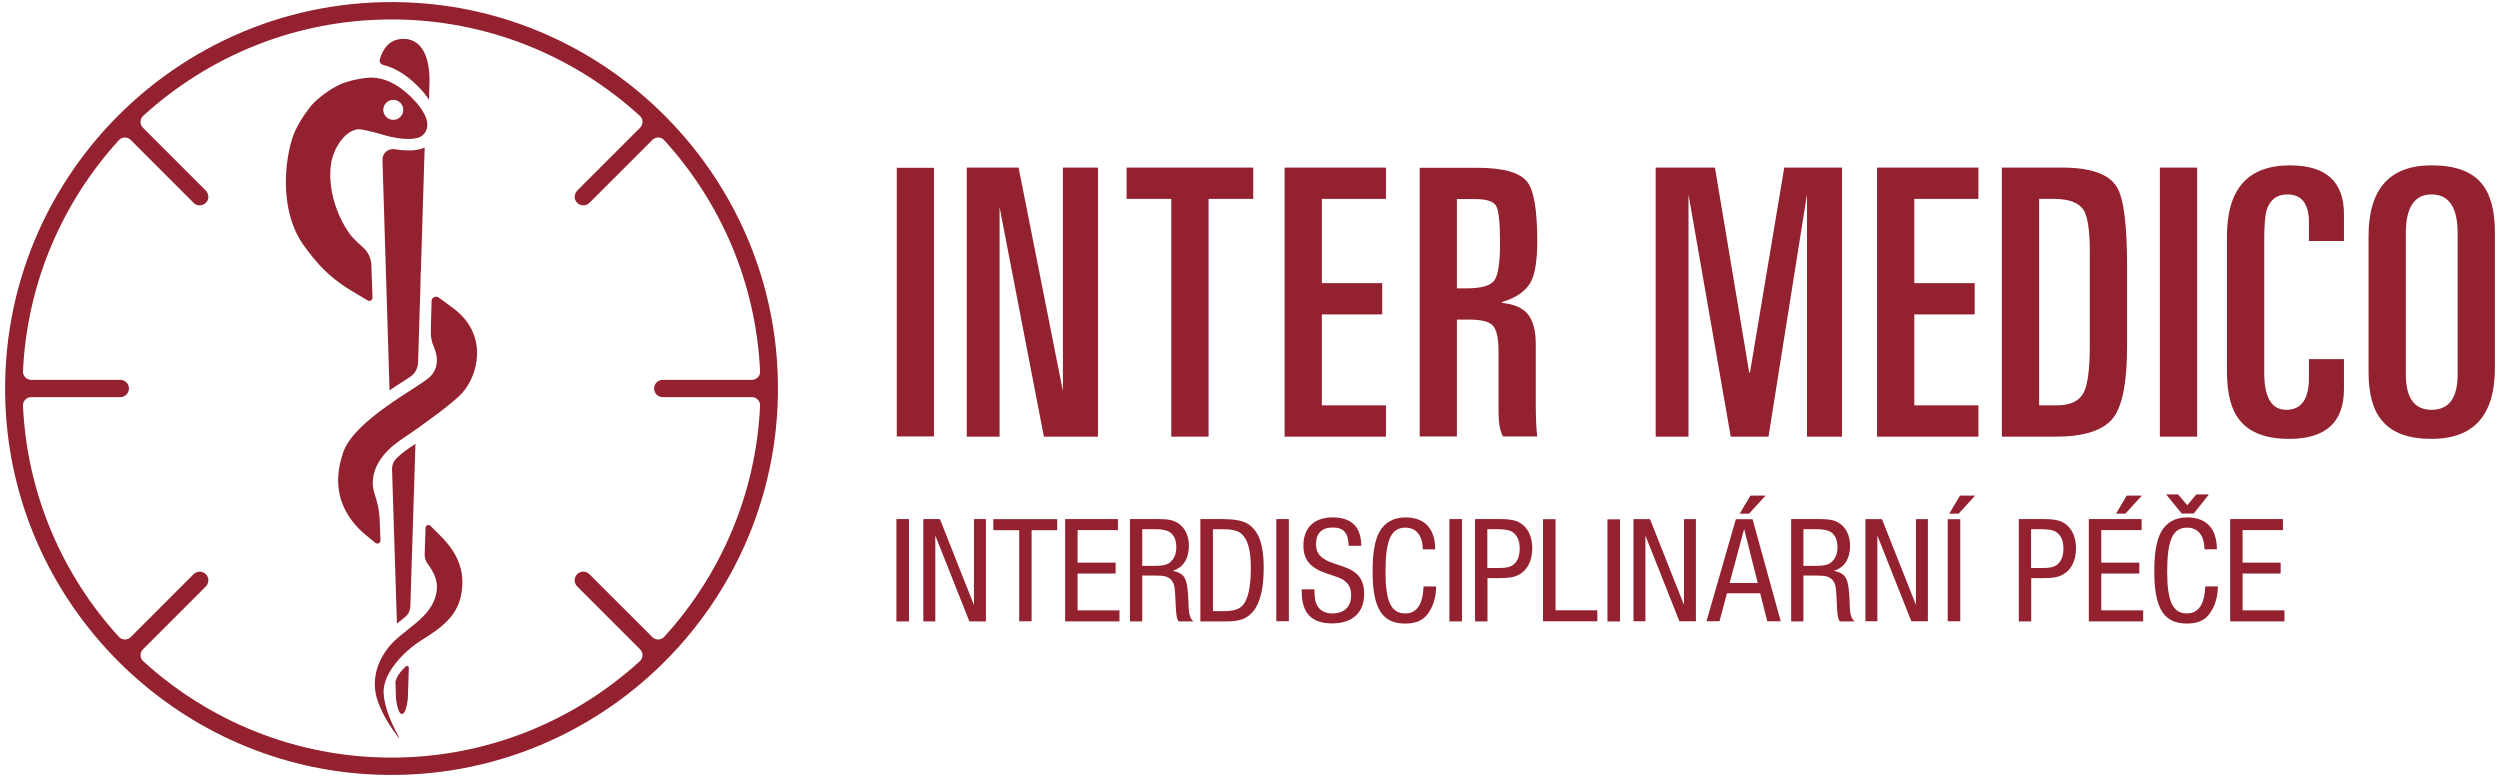 <?xml version="1.0"?>
<svg xmlns="http://www.w3.org/2000/svg" width="148" height="46" viewBox="0 0 148 46" fill="none">
<g clip-path="url(#clip0_391_31598)">
<path d="M98.017 25.85V9.922H101.525L103.554 22.056H103.598L105.628 9.922H109.048V25.85H106.974V11.51L104.695 25.85H102.46L99.959 11.51V25.85H98.017Z" fill="#942130"/>
<path d="M111.121 25.85V9.922H117.122V11.775H113.327V16.761H116.901V18.614H113.327V23.997H117.122V25.85H111.121Z" fill="#942130"/>
<path d="M120.717 11.774V23.996H121.776C122.57 23.996 123.1 23.739 123.364 23.224C123.599 22.754 123.717 21.812 123.717 20.4V14.929C123.717 13.679 123.599 12.855 123.364 12.458C123.085 12.003 122.496 11.774 121.599 11.774H120.717ZM118.511 25.849V9.921H122.063C123.784 9.921 124.872 10.311 125.328 11.09C125.725 11.752 125.923 13.303 125.923 15.746V20.488C125.923 22.577 125.659 23.981 125.129 24.702C124.556 25.467 123.416 25.849 121.71 25.849H118.511Z" fill="#942130"/>
<path d="M130.07 9.922H127.864V25.85H130.07V9.922Z" fill="#942130"/>
<path d="M131.836 22.033V13.981C131.836 11.186 133.078 9.789 135.564 9.789C137.696 9.789 138.763 10.753 138.763 12.679V14.268H136.689V13.165C136.689 12.061 136.263 11.51 135.41 11.51C134.778 11.51 134.365 11.834 134.174 12.481C134.086 12.804 134.042 13.393 134.042 14.246V22.056C134.042 23.526 134.476 24.261 135.343 24.261C136.241 24.261 136.689 23.629 136.689 22.365V21.261H138.763V23.026C138.763 24.997 137.682 25.982 135.52 25.982C134.182 25.982 133.218 25.629 132.63 24.923C132.1 24.305 131.836 23.342 131.836 22.033Z" fill="#942130"/>
<path d="M142.425 13.804V22.165C142.425 23.563 142.933 24.261 143.947 24.261C144.976 24.261 145.492 23.563 145.492 22.165V13.804C145.492 12.275 144.976 11.51 143.947 11.51C142.933 11.51 142.425 12.275 142.425 13.804ZM140.219 22.033V13.981C140.219 11.187 141.462 9.789 143.947 9.789C145.315 9.789 146.293 10.136 146.881 10.826C147.426 11.459 147.698 12.43 147.698 13.739V21.791C147.698 24.586 146.447 25.982 143.947 25.982C142.594 25.982 141.623 25.629 141.035 24.923C140.491 24.305 140.219 23.342 140.219 22.033Z" fill="#942130"/>
<path d="M76.047 25.85V9.922H82.048V11.775H78.253V16.761H81.827V18.614H78.253V23.997H82.048V25.85H76.047Z" fill="#942130"/>
<path d="M57.233 25.85V9.922H60.301L62.925 23.158V9.922H64.999V25.85H61.798L59.175 12.26V25.85H57.233Z" fill="#942130"/>
<path d="M66.693 11.774V9.921H74.193V11.774H71.546V25.849H69.34V11.774H66.693Z" fill="#942130"/>
<path d="M55.292 9.933H53.089V25.837H55.292V9.933Z" fill="#942130"/>
<path d="M86.247 11.783V17.07H86.82C87.686 17.07 88.233 16.916 88.461 16.608C88.688 16.299 88.802 15.55 88.802 14.36C88.802 13.186 88.725 12.463 88.571 12.191C88.417 11.919 87.995 11.783 87.304 11.783H86.247ZM84.044 25.837V9.933H87.459C89.015 9.933 90.006 10.219 90.432 10.792C90.814 11.306 91.005 12.466 91.005 14.272C91.005 15.403 90.88 16.203 90.631 16.674C90.352 17.217 89.779 17.621 88.912 17.885V17.929C89.647 18.003 90.164 18.234 90.466 18.623C90.766 19.012 90.917 19.589 90.917 20.353V23.81C90.917 24.721 90.947 25.396 91.005 25.837H88.974C88.801 25.514 88.714 25.036 88.714 24.405V20.814C88.714 20.051 88.608 19.545 88.395 19.295C88.182 19.045 87.715 18.92 86.996 18.92H86.247V25.837H84.044Z" fill="#942130"/>
<path d="M128.234 29.267H128.942L129.487 29.911L130.023 29.267H130.768L129.868 30.402H129.16L128.234 29.267ZM131.294 34.716C131.294 35.215 131.185 35.688 130.968 36.078C130.65 36.669 130.213 36.914 129.46 36.914C128.097 36.914 127.534 36.015 127.534 33.835C127.534 32.745 127.661 32.018 127.924 31.51C128.234 30.938 128.769 30.629 129.478 30.629C130.613 30.629 131.24 31.292 131.24 32.518H130.504C130.495 31.7 130.123 31.237 129.478 31.237C128.624 31.237 128.297 31.964 128.297 33.862C128.297 35.606 128.633 36.315 129.468 36.315C130.15 36.315 130.513 35.769 130.55 34.716L131.294 34.716Z" fill="#942130"/>
<path d="M66.182 30.729V31.383H63.793V33.307H66.046V33.953H63.793V36.133H66.273V36.786H63.057V30.729H66.182Z" fill="#942130"/>
<path d="M126.784 30.729V31.383H124.395V33.307H126.648V33.953H124.395V36.133H126.875V36.786H123.659V30.729H126.784Z" fill="#942130"/>
<path d="M135.15 30.729V31.383H132.761V33.307H135.014V33.953H132.761V36.133H135.241V36.786H132.026V30.729H135.15Z" fill="#942130"/>
<path d="M77.816 34.889C77.816 35.398 77.852 35.607 77.96 35.816C78.142 36.151 78.442 36.315 78.868 36.315C79.578 36.315 79.987 35.924 79.987 35.243C79.987 34.879 79.886 34.626 79.659 34.435C79.469 34.272 79.442 34.253 78.505 33.935C77.561 33.617 77.162 33.127 77.162 32.301C77.162 31.238 77.798 30.629 78.897 30.629C80.014 30.629 80.585 31.201 80.585 32.31H79.841C79.823 31.538 79.55 31.229 78.888 31.229C78.26 31.229 77.906 31.573 77.906 32.201C77.906 32.609 78.061 32.891 78.388 33.09C78.597 33.227 78.624 33.236 79.504 33.536C80.385 33.827 80.758 34.307 80.758 35.153C80.758 36.269 80.067 36.905 78.861 36.905C77.644 36.905 77.061 36.297 77.061 35.016V34.889H77.816Z" fill="#942130"/>
<path d="M88.05 33.626H88.713C89.158 33.626 89.367 33.581 89.549 33.462C89.83 33.263 89.966 32.935 89.966 32.472C89.966 31.982 89.803 31.645 89.485 31.465C89.331 31.373 89.031 31.328 88.622 31.328H88.05L88.05 33.626ZM88.822 30.729C89.358 30.729 89.712 30.791 89.975 30.947C90.448 31.22 90.711 31.764 90.711 32.464C90.711 33.218 90.403 33.798 89.857 34.053C89.567 34.19 89.304 34.225 88.659 34.225H88.059V36.786H87.323V30.729L88.822 30.729Z" fill="#942130"/>
<path d="M120.239 33.626H120.902C121.347 33.626 121.556 33.581 121.738 33.462C122.019 33.263 122.155 32.935 122.155 32.472C122.155 31.982 121.992 31.645 121.674 31.465C121.52 31.373 121.22 31.328 120.811 31.328H120.239L120.239 33.626ZM121.011 30.729C121.547 30.729 121.901 30.791 122.164 30.947C122.637 31.22 122.9 31.764 122.9 32.464C122.9 33.218 122.591 33.798 122.046 34.053C121.756 34.19 121.493 34.225 120.848 34.225H120.248V36.786H119.512V30.729L121.011 30.729Z" fill="#942130"/>
<path d="M53.812 30.729H53.067V36.788H53.812V30.729Z" fill="#942130"/>
<path d="M55.642 30.729L57.658 35.816V30.729H58.367V36.786H57.386L55.37 31.701V36.786H54.661V30.729H55.642Z" fill="#942130"/>
<path d="M85.018 34.717C85.018 35.216 84.909 35.689 84.691 36.079C84.374 36.67 83.937 36.915 83.184 36.915C81.821 36.915 81.258 36.016 81.258 33.836C81.258 32.746 81.385 32.019 81.648 31.511C81.958 30.939 82.493 30.63 83.202 30.63C84.337 30.63 84.963 31.293 84.963 32.519H84.228C84.219 31.701 83.846 31.238 83.202 31.238C82.348 31.238 82.021 31.965 82.021 33.863C82.021 35.607 82.357 36.316 83.192 36.316C83.874 36.316 84.237 35.77 84.274 34.717L85.018 34.717Z" fill="#942130"/>
<path d="M67.621 33.498H68.428C68.829 33.498 69.084 33.435 69.255 33.3C69.51 33.09 69.638 32.791 69.638 32.383C69.638 31.945 69.474 31.61 69.174 31.456C69.028 31.383 68.73 31.328 68.448 31.328H67.621V33.498ZM68.584 30.729C69.138 30.729 69.465 30.793 69.719 30.956C70.145 31.22 70.382 31.709 70.382 32.309C70.382 33.081 70.037 33.617 69.419 33.789C70.192 33.962 70.309 34.225 70.364 35.834C70.373 36.368 70.463 36.642 70.654 36.786H69.773C69.647 36.596 69.618 36.379 69.582 35.398C69.555 34.688 69.492 34.453 69.275 34.27C69.093 34.117 68.883 34.072 68.358 34.072H67.621V36.786H66.894V30.729H68.584Z" fill="#942130"/>
<path d="M106.762 33.498H107.57C107.971 33.498 108.225 33.435 108.397 33.3C108.652 33.09 108.779 32.791 108.779 32.383C108.779 31.945 108.615 31.61 108.315 31.456C108.17 31.383 107.871 31.328 107.589 31.328H106.762V33.498ZM107.725 30.729C108.279 30.729 108.606 30.793 108.86 30.956C109.287 31.22 109.524 31.709 109.524 32.309C109.524 33.081 109.178 33.617 108.561 33.789C109.333 33.962 109.451 34.225 109.505 35.834C109.514 36.368 109.605 36.642 109.796 36.786H108.915C108.788 36.596 108.76 36.379 108.724 35.398C108.697 34.688 108.633 34.453 108.416 34.27C108.234 34.117 108.025 34.072 107.499 34.072H106.762V36.786H106.036V30.729H107.725Z" fill="#942130"/>
<path d="M71.806 36.178H72.46C73.032 36.178 73.368 36.069 73.587 35.816C73.895 35.443 74.049 34.717 74.049 33.636C74.049 32.545 73.868 31.91 73.469 31.582C73.233 31.392 72.933 31.328 72.26 31.328H71.806V36.178ZM72.225 30.729C73.151 30.729 73.597 30.82 73.951 31.064C74.54 31.491 74.812 32.291 74.812 33.59C74.812 34.852 74.605 35.697 74.177 36.206C73.814 36.633 73.397 36.786 72.615 36.786H71.062V30.729H72.225Z" fill="#942130"/>
<path d="M86.549 30.729H85.804V36.788H86.549V30.729Z" fill="#942130"/>
<path d="M76.3 30.73H75.557V36.776H76.3V30.73Z" fill="#942130"/>
<path d="M104.522 29.34L103.543 30.41H102.99L103.624 29.34H104.522ZM102.391 34.515H104.059L103.253 31.315L102.391 34.515ZM103.751 30.735L105.419 36.78H104.621L104.204 35.122H102.237L101.794 36.78H101.023L102.763 30.735H103.751Z" fill="#942130"/>
<path d="M62.584 30.734V31.387H61.071V36.779H60.337V31.387H58.805V30.734H62.584Z" fill="#942130"/>
<path d="M111.412 30.734L113.424 35.809V30.734H114.131V36.779H113.152L111.14 31.704V36.779H110.433V30.734H111.412Z" fill="#942130"/>
<path d="M116.927 29.34L115.949 30.409H115.396L116.03 29.34H116.927ZM116.048 36.78H115.305V30.735H116.048V36.78Z" fill="#942130"/>
<path d="M126.799 29.34L125.82 30.41H125.268L125.902 29.34H126.799Z" fill="#942130"/>
<path d="M92.089 30.736V36.129H94.563V36.781H91.346V30.736H92.089Z" fill="#942130"/>
<path d="M95.903 30.744H95.161V36.789H95.903V30.744Z" fill="#942130"/>
<path d="M97.68 30.734L99.692 35.809V30.734H100.399V36.779H99.42L97.408 31.704V36.779H96.702V30.734H97.68Z" fill="#942130"/>
<path d="M26.098 31.742C25.92 31.559 25.708 31.348 25.482 31.127C25.376 31.023 25.197 31.096 25.192 31.244C25.175 31.785 25.158 32.314 25.141 32.828C25.135 33.026 25.196 33.219 25.316 33.377C25.696 33.88 25.918 34.39 25.858 34.929C25.665 36.622 23.812 37.229 22.94 38.399C22.117 39.501 22.132 40.479 22.248 41.096C22.364 41.705 22.841 42.602 23.154 43.055C23.318 43.293 23.573 43.663 23.63 43.696C23.735 43.756 22.771 42.336 22.71 41.014C22.654 39.841 23.951 38.517 24.963 37.895C26.389 37.016 27.136 36.317 27.331 35.043C27.595 33.333 26.604 32.263 26.098 31.742Z" fill="#942130"/>
<path d="M23.471 40.166C23.582 39.909 23.791 39.673 24.02 39.451C24.09 39.384 24.206 39.437 24.203 39.533C24.174 40.444 24.154 41.06 24.147 41.277C24.142 41.344 24.136 41.408 24.131 41.475C24.101 41.688 24.019 42.144 23.854 42.253C23.817 42.276 23.77 42.276 23.733 42.253C23.569 42.144 23.487 41.689 23.456 41.476C23.451 41.409 23.445 41.343 23.44 41.276C23.435 41.134 23.426 40.825 23.411 40.376C23.43 40.306 23.442 40.233 23.471 40.166Z" fill="#942130"/>
<path d="M23.285 7.095C22.956 7.095 22.69 6.828 22.69 6.505C22.69 6.177 22.956 5.91 23.285 5.91C23.608 5.91 23.874 6.177 23.874 6.505C23.874 6.828 23.608 7.095 23.285 7.095ZM24.736 6.177C24.695 6.131 24.649 6.079 24.608 6.028C23.808 5.141 22.813 4.5 21.741 4.607C21.72 4.607 21.705 4.613 21.684 4.613C21.043 4.684 20.387 4.843 19.853 5.141C19.197 5.5 18.592 6.023 18.345 6.351C17.976 6.839 17.509 7.5 17.273 8.285C16.812 9.834 16.591 12.634 18.012 14.568C18.792 15.635 19.412 16.312 20.556 17.061C20.81 17.224 21.256 17.478 21.766 17.786C21.894 17.864 22.057 17.767 22.052 17.618C22.029 16.965 22.008 16.323 21.985 15.696C21.971 15.286 21.785 14.901 21.476 14.631C21.148 14.345 20.89 14.091 20.746 13.901C20.048 12.973 19.694 11.829 19.597 11.029C19.51 10.321 19.54 9.711 19.735 9.152C20.007 8.377 20.612 7.68 21.233 7.654C21.31 7.649 21.495 7.68 21.725 7.731C22.002 7.787 22.346 7.88 22.669 7.977C23.249 8.157 24.131 8.311 24.685 8.172C24.839 8.131 24.967 8.07 25.054 7.977C25.47 7.562 25.341 6.91 24.736 6.177Z" fill="#942130"/>
<path d="M26.965 18.352C26.772 18.197 26.414 17.936 25.974 17.616C25.799 17.489 25.554 17.608 25.548 17.825C25.534 18.405 25.52 18.995 25.506 19.591C25.498 19.91 25.547 20.235 25.68 20.524C25.9 21.006 26.025 21.774 25.44 22.32C24.75 22.963 20.982 24.855 20.318 26.777C19.671 28.652 20.112 30.102 21.206 31.262C21.438 31.509 21.872 31.852 22.219 32.136C22.344 32.237 22.53 32.147 22.524 31.985C22.508 31.572 22.492 31.151 22.475 30.726C22.456 30.227 22.34 29.741 22.185 29.267C22.086 28.963 22.054 28.674 22.074 28.427C22.187 26.934 23.721 26.047 24.101 25.787C24.974 25.188 26.777 23.909 27.367 23.258C28.258 22.271 28.94 19.939 26.965 18.352Z" fill="#942130"/>
<path d="M24.595 26.273C24.484 29.826 24.375 33.222 24.292 35.898C24.284 36.147 24.169 36.38 23.974 36.536C23.886 36.608 23.796 36.679 23.708 36.748C23.64 36.803 23.568 36.858 23.499 36.916C23.419 34.464 23.318 31.236 23.209 27.78C23.201 27.55 23.283 27.322 23.445 27.157C23.784 26.814 24.161 26.567 24.366 26.43L24.486 26.352L24.533 26.317C24.554 26.303 24.573 26.29 24.595 26.273Z" fill="#942130"/>
<path d="M24.97 5.351C25.021 5.408 25.067 5.461 25.11 5.514C25.224 5.653 25.32 5.785 25.402 5.911C25.42 5.227 25.429 4.795 25.428 4.683C25.42 3.995 25.278 2.302 23.879 2.303C23.052 2.302 22.664 2.893 22.484 3.519C22.442 3.663 22.535 3.805 22.68 3.841C23.466 4.033 24.246 4.545 24.97 5.351Z" fill="#942130"/>
<path d="M25.14 8.731C25.085 10.505 25.017 12.79 24.938 15.331L24.917 16.04L24.907 16.032L24.9 16.372L24.88 17.294C24.837 18.649 24.792 20.052 24.749 21.473C24.738 21.811 24.565 22.123 24.281 22.308C24.199 22.363 24.114 22.417 24.027 22.474L23.979 22.505C23.685 22.693 23.376 22.892 23.061 23.108C22.902 18.012 22.744 12.934 22.642 9.457C22.631 9.068 22.978 8.774 23.361 8.835C23.649 8.881 23.931 8.906 24.181 8.906C24.431 8.906 24.657 8.882 24.856 8.83C24.955 8.806 25.051 8.772 25.14 8.731Z" fill="#942130"/>
<path d="M8.475 39.14C8.272 38.954 8.268 38.634 8.463 38.439L12.186 34.716C12.386 34.516 12.386 34.192 12.186 33.992C11.986 33.792 11.662 33.792 11.462 33.992L7.739 37.715C7.544 37.91 7.224 37.906 7.038 37.703C3.71 34.052 1.602 29.275 1.36 24.016C1.347 23.741 1.571 23.511 1.847 23.511H7.121C7.404 23.511 7.633 23.282 7.633 23C7.633 22.717 7.404 22.488 7.121 22.488H1.847C1.571 22.488 1.347 22.258 1.36 21.983C1.602 16.724 3.71 11.947 7.038 8.297C7.224 8.093 7.544 8.09 7.739 8.284L11.462 12.008C11.562 12.108 11.693 12.158 11.824 12.158C11.996 12.158 12.168 12.072 12.27 11.9C12.391 11.696 12.333 11.431 12.165 11.263L8.463 7.561C8.268 7.366 8.272 7.045 8.475 6.86C12.36 3.317 17.519 1.151 23.178 1.151C28.837 1.151 33.997 3.317 37.881 6.86C38.085 7.045 38.088 7.366 37.893 7.561L34.191 11.263C34.024 11.431 33.966 11.696 34.087 11.9C34.189 12.072 34.361 12.158 34.532 12.158C34.663 12.158 34.794 12.108 34.894 12.008L38.618 8.285C38.812 8.09 39.133 8.093 39.318 8.297C42.647 11.947 44.755 16.724 44.997 21.983C45.01 22.258 44.785 22.488 44.51 22.488H39.235C38.952 22.488 38.723 22.717 38.723 23C38.723 23.282 38.952 23.511 39.235 23.511H44.51C44.785 23.511 45.01 23.741 44.997 24.016C44.755 29.275 42.647 34.052 39.318 37.703C39.133 37.906 38.812 37.91 38.618 37.715L34.894 33.992C34.694 33.792 34.37 33.792 34.17 33.992C33.97 34.192 33.97 34.516 34.17 34.716L37.893 38.439C38.088 38.634 38.085 38.954 37.881 39.14C33.997 42.682 28.837 44.849 23.178 44.849C17.519 44.849 12.36 42.682 8.475 39.14ZM24.673 0.171C10.883 -0.71 -0.532 10.705 0.35 24.495C1.079 35.893 10.285 45.1 21.683 45.829C35.473 46.71 46.889 35.294 46.007 21.504C45.278 10.106 36.071 0.9 24.673 0.171Z" fill="#942130"/>
</g>
<defs>
<clipPath id="clip0_391_31598">
<rect width="147.396" height="45.754" fill="white" transform="translate(0.302 0.123)"/>
</clipPath>
</defs>
</svg>
